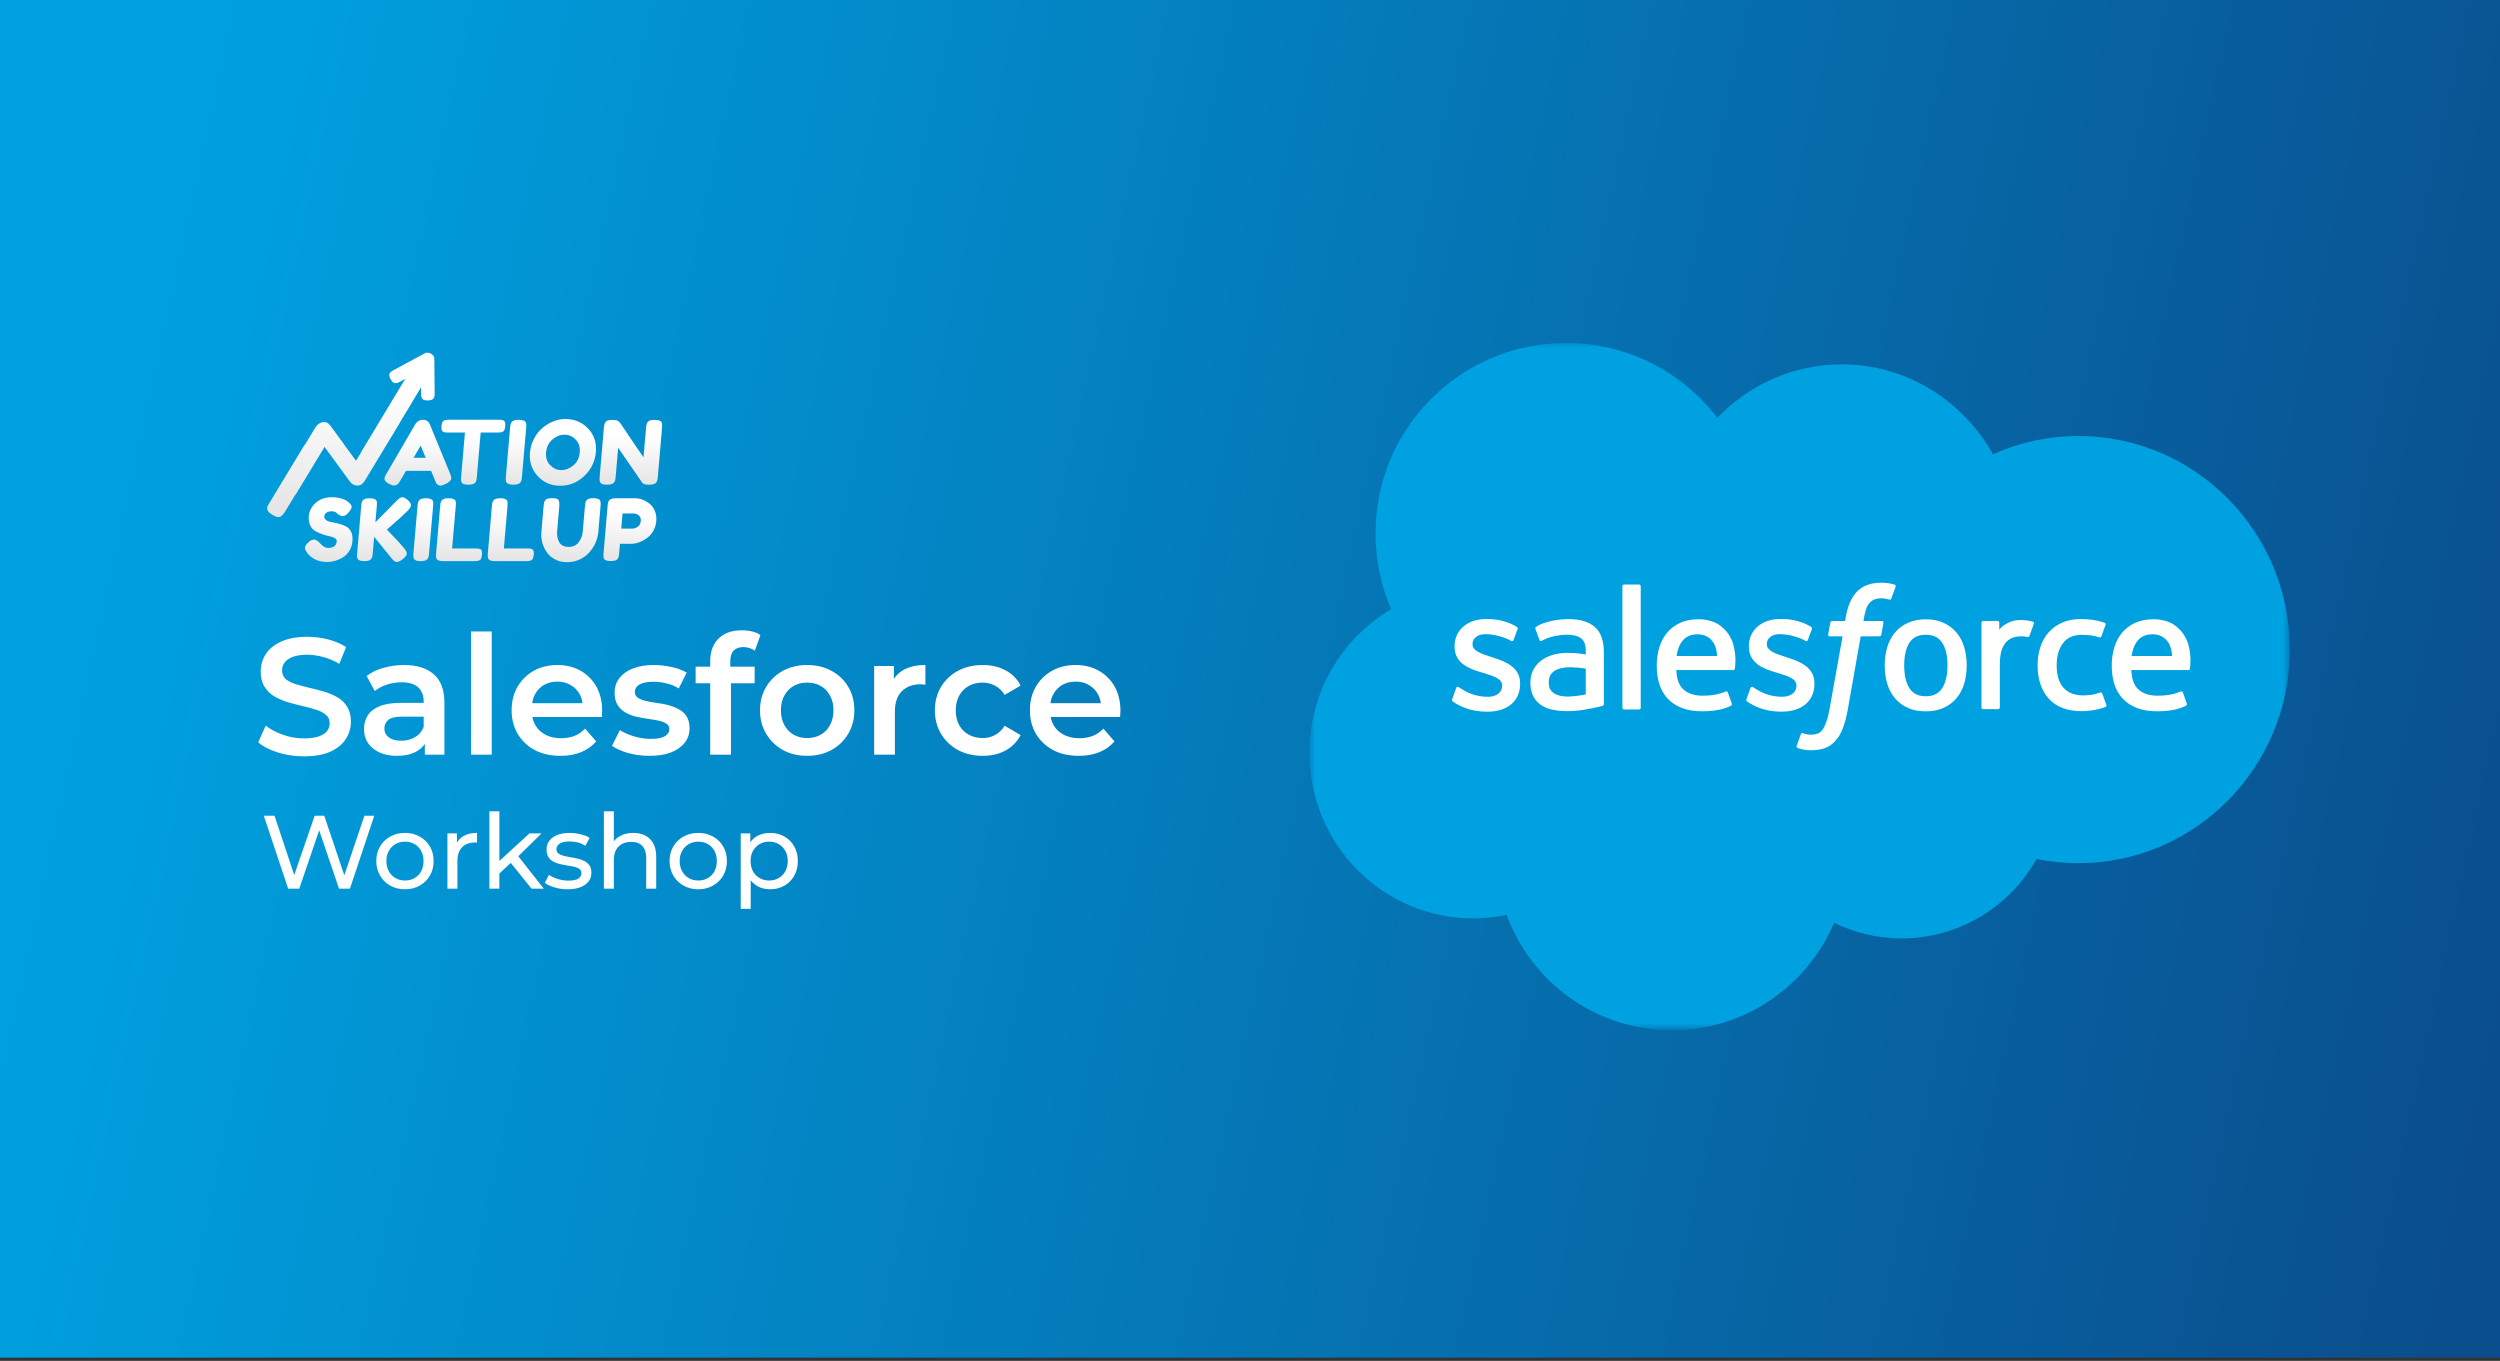 <svg width="248" height="135" viewBox="0 0 248 135" fill="none" xmlns="http://www.w3.org/2000/svg">
<rect x="0" y="0" width="248" height="135" fill="#333333" stroke="none"/>
<g clip-path="url(#clip0_1593_18537)">
<path d="M248 0H0V134.677H248V0Z" fill="url(#paint0_linear_1593_18537)"/>
<path d="M30.155 75.028C29.256 75.028 28.395 74.902 27.573 74.649C26.751 74.386 26.098 74.051 25.616 73.644L26.356 71.981C26.816 72.343 27.387 72.645 28.066 72.887C28.746 73.128 29.442 73.249 30.155 73.249C30.758 73.249 31.246 73.183 31.619 73.052C31.992 72.92 32.266 72.744 32.441 72.524C32.617 72.294 32.705 72.036 32.705 71.75C32.705 71.399 32.579 71.119 32.326 70.91C32.074 70.691 31.745 70.52 31.339 70.4C30.945 70.268 30.501 70.147 30.007 70.037C29.525 69.927 29.037 69.801 28.543 69.658C28.061 69.505 27.617 69.312 27.211 69.082C26.816 68.84 26.493 68.522 26.241 68.127C25.988 67.731 25.862 67.226 25.862 66.611C25.862 65.985 26.027 65.414 26.356 64.898C26.696 64.371 27.206 63.954 27.886 63.646C28.576 63.328 29.448 63.169 30.501 63.169C31.191 63.169 31.877 63.257 32.557 63.432C33.236 63.608 33.829 63.861 34.333 64.19L33.659 65.854C33.143 65.546 32.611 65.321 32.063 65.178C31.515 65.025 30.988 64.948 30.484 64.948C29.892 64.948 29.41 65.019 29.037 65.162C28.675 65.305 28.406 65.491 28.231 65.722C28.066 65.952 27.984 66.216 27.984 66.512C27.984 66.864 28.105 67.149 28.346 67.369C28.598 67.578 28.922 67.742 29.316 67.863C29.722 67.984 30.172 68.105 30.665 68.225C31.159 68.335 31.646 68.462 32.129 68.604C32.623 68.747 33.066 68.934 33.461 69.164C33.867 69.395 34.19 69.708 34.432 70.103C34.684 70.499 34.81 70.998 34.81 71.602C34.81 72.217 34.64 72.788 34.3 73.315C33.971 73.831 33.461 74.248 32.77 74.567C32.08 74.874 31.208 75.028 30.155 75.028ZM42.144 74.863V73.085L42.029 72.706V69.593C42.029 68.989 41.848 68.522 41.486 68.192C41.124 67.852 40.576 67.682 39.841 67.682C39.348 67.682 38.86 67.759 38.377 67.912C37.906 68.066 37.506 68.28 37.177 68.555L36.371 67.056C36.842 66.694 37.401 66.425 38.048 66.249C38.706 66.062 39.386 65.969 40.088 65.969C41.36 65.969 42.341 66.276 43.032 66.891C43.734 67.495 44.085 68.434 44.085 69.708V74.863H42.144ZM39.381 74.979C38.723 74.979 38.147 74.869 37.654 74.649C37.16 74.419 36.776 74.106 36.502 73.71C36.239 73.304 36.108 72.848 36.108 72.343C36.108 71.849 36.223 71.404 36.453 71.009C36.694 70.614 37.084 70.301 37.621 70.07C38.158 69.84 38.871 69.724 39.759 69.724H42.308V71.091H39.907C39.205 71.091 38.734 71.207 38.492 71.437C38.251 71.657 38.131 71.931 38.131 72.261C38.131 72.634 38.279 72.931 38.575 73.15C38.871 73.37 39.282 73.48 39.808 73.48C40.313 73.48 40.762 73.365 41.157 73.134C41.563 72.903 41.853 72.563 42.029 72.113L42.374 73.348C42.177 73.864 41.82 74.265 41.305 74.55C40.801 74.836 40.159 74.979 39.381 74.979ZM46.723 74.863V62.642H48.779V74.863H46.723ZM55.605 74.979C54.63 74.979 53.774 74.787 53.04 74.402C52.316 74.007 51.751 73.469 51.346 72.788C50.951 72.107 50.754 71.333 50.754 70.466C50.754 69.587 50.945 68.813 51.329 68.143C51.724 67.462 52.261 66.93 52.941 66.545C53.632 66.161 54.416 65.969 55.293 65.969C56.148 65.969 56.91 66.156 57.579 66.529C58.248 66.902 58.774 67.429 59.158 68.11C59.542 68.791 59.734 69.593 59.734 70.515C59.734 70.603 59.728 70.702 59.717 70.811C59.717 70.921 59.712 71.026 59.701 71.124H52.382V69.757H58.615L57.809 70.186C57.82 69.68 57.716 69.236 57.497 68.851C57.278 68.467 56.976 68.165 56.592 67.945C56.219 67.726 55.786 67.616 55.293 67.616C54.789 67.616 54.344 67.726 53.961 67.945C53.588 68.165 53.292 68.472 53.073 68.868C52.864 69.252 52.76 69.708 52.76 70.235V70.564C52.76 71.091 52.881 71.558 53.122 71.964C53.363 72.371 53.703 72.684 54.142 72.903C54.58 73.123 55.085 73.233 55.655 73.233C56.148 73.233 56.592 73.156 56.987 73.002C57.382 72.848 57.733 72.607 58.04 72.277L59.142 73.546C58.747 74.007 58.248 74.364 57.645 74.616C57.053 74.858 56.373 74.979 55.605 74.979ZM64.423 74.979C63.688 74.979 62.981 74.885 62.301 74.699C61.632 74.501 61.1 74.265 60.706 73.99L61.495 72.426C61.89 72.678 62.361 72.887 62.909 73.052C63.458 73.216 64.006 73.299 64.554 73.299C65.201 73.299 65.667 73.211 65.952 73.035C66.248 72.859 66.396 72.623 66.396 72.327C66.396 72.085 66.298 71.904 66.1 71.783C65.903 71.651 65.645 71.553 65.327 71.487C65.009 71.421 64.653 71.361 64.258 71.306C63.874 71.251 63.485 71.179 63.09 71.091C62.707 70.993 62.356 70.855 62.038 70.68C61.72 70.493 61.462 70.246 61.265 69.938C61.067 69.631 60.969 69.225 60.969 68.72C60.969 68.159 61.128 67.676 61.446 67.27C61.764 66.853 62.208 66.534 62.778 66.315C63.359 66.084 64.044 65.969 64.834 65.969C65.426 65.969 66.023 66.035 66.626 66.166C67.23 66.298 67.728 66.485 68.123 66.727L67.334 68.291C66.917 68.039 66.495 67.869 66.067 67.781C65.651 67.682 65.234 67.632 64.817 67.632C64.192 67.632 63.726 67.726 63.419 67.912C63.123 68.099 62.975 68.335 62.975 68.621C62.975 68.884 63.074 69.082 63.271 69.214C63.469 69.346 63.726 69.45 64.044 69.527C64.362 69.603 64.713 69.669 65.097 69.724C65.492 69.768 65.881 69.84 66.265 69.938C66.648 70.037 66.999 70.174 67.317 70.35C67.646 70.515 67.909 70.751 68.107 71.058C68.304 71.366 68.403 71.767 68.403 72.261C68.403 72.81 68.238 73.288 67.909 73.694C67.591 74.1 67.136 74.419 66.544 74.649C65.952 74.869 65.245 74.979 64.423 74.979ZM70.453 74.863V65.574C70.453 64.651 70.722 63.915 71.259 63.366C71.807 62.806 72.586 62.526 73.594 62.526C73.956 62.526 74.296 62.565 74.614 62.642C74.943 62.718 75.217 62.839 75.436 63.004L74.877 64.552C74.724 64.431 74.548 64.344 74.351 64.289C74.154 64.223 73.951 64.19 73.742 64.19C73.315 64.19 72.991 64.311 72.772 64.552C72.553 64.783 72.443 65.134 72.443 65.606V66.595L72.509 67.517V74.863H70.453ZM69.006 67.781V66.134H74.861V67.781H69.006ZM80.064 74.979C79.165 74.979 78.364 74.787 77.662 74.402C76.961 74.007 76.407 73.469 76.001 72.788C75.596 72.107 75.393 71.333 75.393 70.466C75.393 69.587 75.596 68.813 76.001 68.143C76.407 67.462 76.961 66.93 77.662 66.545C78.364 66.161 79.165 65.969 80.064 65.969C80.974 65.969 81.78 66.161 82.481 66.545C83.194 66.93 83.748 67.457 84.143 68.127C84.548 68.796 84.751 69.576 84.751 70.466C84.751 71.333 84.548 72.107 84.143 72.788C83.748 73.469 83.194 74.007 82.481 74.402C81.78 74.787 80.974 74.979 80.064 74.979ZM80.064 73.216C80.568 73.216 81.018 73.106 81.412 72.887C81.807 72.667 82.114 72.349 82.333 71.931C82.564 71.514 82.679 71.026 82.679 70.466C82.679 69.894 82.564 69.406 82.333 69C82.114 68.582 81.807 68.264 81.412 68.044C81.018 67.825 80.573 67.715 80.08 67.715C79.576 67.715 79.126 67.825 78.731 68.044C78.348 68.264 78.041 68.582 77.81 69C77.58 69.406 77.465 69.894 77.465 70.466C77.465 71.026 77.58 71.514 77.81 71.931C78.041 72.349 78.348 72.667 78.731 72.887C79.126 73.106 79.57 73.216 80.064 73.216ZM86.717 74.863V66.068H88.674V68.489L88.444 67.781C88.707 67.188 89.118 66.737 89.678 66.43C90.248 66.123 90.955 65.969 91.799 65.969V67.929C91.712 67.907 91.629 67.896 91.553 67.896C91.476 67.885 91.399 67.879 91.322 67.879C90.544 67.879 89.924 68.11 89.464 68.571C89.003 69.022 88.773 69.697 88.773 70.597V74.863H86.717ZM97.493 74.979C96.572 74.979 95.749 74.787 95.026 74.402C94.313 74.007 93.754 73.469 93.348 72.788C92.942 72.107 92.739 71.333 92.739 70.466C92.739 69.587 92.942 68.813 93.348 68.143C93.754 67.462 94.313 66.93 95.026 66.545C95.749 66.161 96.572 65.969 97.493 65.969C98.348 65.969 99.099 66.145 99.746 66.496C100.404 66.836 100.903 67.341 101.243 68.011L99.664 68.934C99.401 68.516 99.077 68.209 98.693 68.011C98.32 67.814 97.915 67.715 97.476 67.715C96.972 67.715 96.517 67.825 96.111 68.044C95.705 68.264 95.387 68.582 95.157 69C94.927 69.406 94.812 69.894 94.812 70.466C94.812 71.037 94.927 71.531 95.157 71.948C95.387 72.354 95.705 72.667 96.111 72.887C96.517 73.106 96.972 73.216 97.476 73.216C97.915 73.216 98.32 73.117 98.693 72.92C99.077 72.722 99.401 72.415 99.664 71.997L101.243 72.92C100.903 73.579 100.404 74.089 99.746 74.452C99.099 74.803 98.348 74.979 97.493 74.979ZM107.02 74.979C106.044 74.979 105.188 74.787 104.454 74.402C103.73 74.007 103.165 73.469 102.76 72.788C102.365 72.107 102.168 71.333 102.168 70.466C102.168 69.587 102.359 68.813 102.743 68.143C103.138 67.462 103.675 66.93 104.355 66.545C105.046 66.161 105.83 65.969 106.707 65.969C107.562 65.969 108.324 66.156 108.993 66.529C109.662 66.902 110.188 67.429 110.572 68.11C110.956 68.791 111.148 69.593 111.148 70.515C111.148 70.603 111.142 70.702 111.131 70.811C111.131 70.921 111.126 71.026 111.115 71.124H103.796V69.757H110.029L109.223 70.186C109.234 69.68 109.13 69.236 108.911 68.851C108.692 68.467 108.39 68.165 108.006 67.945C107.634 67.726 107.2 67.616 106.707 67.616C106.203 67.616 105.759 67.726 105.375 67.945C105.002 68.165 104.706 68.472 104.487 68.868C104.278 69.252 104.174 69.708 104.174 70.235V70.564C104.174 71.091 104.295 71.558 104.536 71.964C104.777 72.371 105.117 72.684 105.556 72.903C105.994 73.123 106.499 73.233 107.069 73.233C107.562 73.233 108.006 73.156 108.401 73.002C108.796 72.848 109.147 72.607 109.454 72.277L110.556 73.546C110.161 74.007 109.662 74.364 109.059 74.616C108.467 74.858 107.787 74.979 107.02 74.979Z" fill="white"/>
<path d="M28.584 88.153L26.169 80.919H27.232L29.45 87.595H28.914L31.215 80.919H32.165L34.414 87.595H33.898L36.148 80.919H37.128L34.714 88.153H33.63L31.525 81.963H31.803L29.688 88.153H28.584ZM40.176 88.215C39.626 88.215 39.137 88.095 38.71 87.854C38.284 87.613 37.947 87.282 37.699 86.862C37.451 86.435 37.327 85.952 37.327 85.415C37.327 84.87 37.451 84.388 37.699 83.968C37.947 83.548 38.284 83.22 38.71 82.986C39.137 82.745 39.626 82.624 40.176 82.624C40.719 82.624 41.204 82.745 41.631 82.986C42.064 83.22 42.401 83.548 42.642 83.968C42.89 84.381 43.014 84.864 43.014 85.415C43.014 85.959 42.89 86.441 42.642 86.862C42.401 87.282 42.064 87.613 41.631 87.854C41.204 88.095 40.719 88.215 40.176 88.215ZM40.176 87.347C40.527 87.347 40.84 87.268 41.115 87.11C41.397 86.951 41.617 86.727 41.775 86.438C41.934 86.142 42.013 85.801 42.013 85.415C42.013 85.022 41.934 84.684 41.775 84.402C41.617 84.112 41.397 83.889 41.115 83.73C40.84 83.572 40.527 83.492 40.176 83.492C39.825 83.492 39.512 83.572 39.237 83.73C38.962 83.889 38.741 84.112 38.576 84.402C38.411 84.684 38.328 85.022 38.328 85.415C38.328 85.801 38.411 86.142 38.576 86.438C38.741 86.727 38.962 86.951 39.237 87.11C39.512 87.268 39.825 87.347 40.176 87.347ZM44.384 88.153V82.676H45.333V84.164L45.24 83.792C45.392 83.413 45.647 83.124 46.004 82.924C46.362 82.724 46.802 82.624 47.325 82.624V83.585C47.284 83.579 47.242 83.575 47.201 83.575C47.167 83.575 47.133 83.575 47.098 83.575C46.568 83.575 46.149 83.734 45.839 84.05C45.529 84.368 45.375 84.826 45.375 85.425V88.153H44.384ZM49.351 86.831L49.372 85.559L52.519 82.676H53.716L51.301 85.053L50.765 85.508L49.351 86.831ZM48.546 88.153V80.485H49.537V88.153H48.546ZM52.726 88.153L50.579 85.487L51.219 84.691L53.943 88.153H52.726ZM56.303 88.215C55.849 88.215 55.415 88.153 55.002 88.029C54.596 87.905 54.276 87.754 54.043 87.575L54.456 86.789C54.689 86.948 54.978 87.082 55.322 87.192C55.666 87.303 56.017 87.358 56.375 87.358C56.836 87.358 57.166 87.292 57.366 87.161C57.572 87.03 57.675 86.848 57.675 86.614C57.675 86.441 57.613 86.307 57.49 86.21C57.366 86.114 57.201 86.042 56.994 85.993C56.795 85.945 56.571 85.904 56.323 85.869C56.076 85.828 55.828 85.78 55.58 85.725C55.333 85.663 55.106 85.58 54.899 85.477C54.693 85.367 54.528 85.218 54.404 85.032C54.28 84.839 54.218 84.585 54.218 84.267C54.218 83.937 54.311 83.647 54.497 83.399C54.682 83.151 54.944 82.962 55.281 82.831C55.625 82.693 56.031 82.624 56.499 82.624C56.856 82.624 57.218 82.669 57.582 82.758C57.954 82.841 58.257 82.962 58.491 83.12L58.068 83.906C57.82 83.74 57.562 83.627 57.294 83.565C57.025 83.503 56.757 83.472 56.489 83.472C56.055 83.472 55.732 83.544 55.519 83.689C55.305 83.827 55.199 84.006 55.199 84.226C55.199 84.412 55.261 84.557 55.384 84.66C55.515 84.757 55.68 84.833 55.88 84.888C56.086 84.943 56.313 84.991 56.561 85.032C56.808 85.067 57.056 85.115 57.304 85.177C57.551 85.232 57.775 85.311 57.975 85.415C58.181 85.518 58.346 85.663 58.47 85.849C58.601 86.035 58.666 86.283 58.666 86.593C58.666 86.924 58.57 87.21 58.377 87.451C58.184 87.692 57.913 87.881 57.562 88.019C57.211 88.15 56.791 88.215 56.303 88.215ZM62.825 82.624C63.272 82.624 63.664 82.71 64.001 82.883C64.345 83.055 64.614 83.317 64.806 83.668C64.999 84.019 65.095 84.464 65.095 85.001V88.153H64.104V85.115C64.104 84.585 63.974 84.185 63.712 83.916C63.458 83.647 63.096 83.513 62.629 83.513C62.278 83.513 61.972 83.582 61.71 83.72C61.449 83.858 61.246 84.061 61.101 84.329C60.964 84.598 60.895 84.932 60.895 85.332V88.153H59.904V80.485H60.895V84.154L60.699 83.761C60.878 83.403 61.153 83.124 61.524 82.924C61.896 82.724 62.329 82.624 62.825 82.624ZM69.271 88.215C68.721 88.215 68.232 88.095 67.806 87.854C67.379 87.613 67.042 87.282 66.794 86.862C66.547 86.435 66.423 85.952 66.423 85.415C66.423 84.87 66.547 84.388 66.794 83.968C67.042 83.548 67.379 83.22 67.806 82.986C68.232 82.745 68.721 82.624 69.271 82.624C69.814 82.624 70.299 82.745 70.726 82.986C71.16 83.22 71.497 83.548 71.737 83.968C71.985 84.381 72.109 84.864 72.109 85.415C72.109 85.959 71.985 86.441 71.737 86.862C71.497 87.282 71.16 87.613 70.726 87.854C70.299 88.095 69.814 88.215 69.271 88.215ZM69.271 87.347C69.622 87.347 69.935 87.268 70.21 87.11C70.492 86.951 70.712 86.727 70.871 86.438C71.029 86.142 71.108 85.801 71.108 85.415C71.108 85.022 71.029 84.684 70.871 84.402C70.712 84.112 70.492 83.889 70.21 83.73C69.935 83.572 69.622 83.492 69.271 83.492C68.92 83.492 68.607 83.572 68.332 83.73C68.057 83.889 67.837 84.112 67.671 84.402C67.506 84.684 67.424 85.022 67.424 85.415C67.424 85.801 67.506 86.142 67.671 86.438C67.837 86.727 68.057 86.951 68.332 87.11C68.607 87.268 68.92 87.347 69.271 87.347ZM76.379 88.215C75.925 88.215 75.509 88.112 75.13 87.905C74.759 87.692 74.46 87.378 74.233 86.965C74.012 86.552 73.902 86.035 73.902 85.415C73.902 84.794 74.009 84.278 74.222 83.864C74.442 83.451 74.738 83.141 75.11 82.934C75.488 82.728 75.911 82.624 76.379 82.624C76.916 82.624 77.391 82.741 77.803 82.976C78.216 83.21 78.543 83.537 78.784 83.957C79.024 84.371 79.145 84.856 79.145 85.415C79.145 85.973 79.024 86.462 78.784 86.882C78.543 87.303 78.216 87.63 77.803 87.864C77.391 88.099 76.916 88.215 76.379 88.215ZM73.479 90.158V82.676H74.429V84.154L74.367 85.425L74.47 86.696V90.158H73.479ZM76.297 87.347C76.647 87.347 76.96 87.268 77.236 87.11C77.518 86.951 77.738 86.727 77.896 86.438C78.061 86.142 78.144 85.801 78.144 85.415C78.144 85.022 78.061 84.684 77.896 84.402C77.738 84.112 77.518 83.889 77.236 83.73C76.96 83.572 76.647 83.492 76.297 83.492C75.953 83.492 75.639 83.572 75.358 83.73C75.082 83.889 74.862 84.112 74.697 84.402C74.539 84.684 74.46 85.022 74.46 85.415C74.46 85.801 74.539 86.142 74.697 86.438C74.862 86.727 75.082 86.951 75.358 87.11C75.639 87.268 75.953 87.347 76.297 87.347Z" fill="white"/>
<path d="M42.641 42.101L44.654 47C44.738 47.199 44.777 47.348 44.768 47.448C44.75 47.659 44.559 47.849 44.196 48.019C43.983 48.118 43.818 48.168 43.701 48.168C43.584 48.168 43.49 48.142 43.419 48.089C43.348 48.036 43.299 47.981 43.271 47.922C43.243 47.864 43.204 47.776 43.154 47.659L42.767 46.711H40.27L39.719 47.659C39.649 47.776 39.595 47.861 39.557 47.913C39.519 47.966 39.461 48.02 39.381 48.076C39.301 48.131 39.202 48.159 39.085 48.159C38.969 48.159 38.812 48.109 38.616 48.01C38.281 47.846 38.123 47.658 38.141 47.448C38.15 47.348 38.214 47.199 38.333 47L41.19 42.092C41.268 41.957 41.378 41.849 41.52 41.767C41.662 41.685 41.809 41.644 41.959 41.644C42.283 41.644 42.51 41.797 42.64 42.101M41.729 44.208L41.03 45.411H42.229L41.729 44.208Z" fill="url(#paint1_linear_1593_18537)"/>
<path d="M44.511 41.636H49.524C49.716 41.636 49.856 41.658 49.942 41.702C50.029 41.746 50.083 41.815 50.105 41.908C50.127 42.002 50.131 42.125 50.118 42.277C50.105 42.429 50.08 42.55 50.042 42.641C50.004 42.732 49.947 42.795 49.872 42.83C49.759 42.883 49.604 42.909 49.406 42.909H47.683L47.303 47.325C47.291 47.46 47.278 47.559 47.264 47.624C47.249 47.688 47.215 47.763 47.163 47.848C47.111 47.933 47.026 47.992 46.909 48.028C46.791 48.063 46.639 48.081 46.453 48.081C46.267 48.081 46.12 48.063 46.011 48.028C45.903 47.993 45.83 47.933 45.792 47.848C45.755 47.763 45.734 47.687 45.731 47.619C45.728 47.553 45.732 47.451 45.744 47.317L46.123 42.909H44.392C44.2 42.909 44.06 42.887 43.974 42.843C43.888 42.799 43.834 42.73 43.812 42.637C43.789 42.543 43.786 42.42 43.798 42.268C43.812 42.116 43.837 41.995 43.875 41.904C43.912 41.813 43.969 41.75 44.044 41.715C44.157 41.662 44.312 41.636 44.511 41.636Z" fill="url(#paint2_linear_1593_18537)"/>
<path d="M50.602 42.418C50.614 42.283 50.627 42.182 50.642 42.115C50.657 42.047 50.692 41.97 50.748 41.882C50.845 41.724 51.087 41.645 51.471 41.645C51.892 41.645 52.132 41.753 52.191 41.97C52.213 42.07 52.215 42.221 52.198 42.426L51.777 47.308C51.765 47.448 51.752 47.551 51.737 47.615C51.723 47.68 51.688 47.755 51.632 47.843C51.534 48.001 51.292 48.08 50.908 48.08C50.487 48.08 50.25 47.97 50.197 47.747C50.169 47.654 50.164 47.504 50.182 47.299L50.602 42.418Z" fill="url(#paint3_linear_1593_18537)"/>
<path d="M56.094 41.566C56.983 41.566 57.729 41.879 58.33 42.505C58.931 43.132 59.192 43.909 59.113 44.836C59.032 45.764 58.652 46.554 57.971 47.207C57.289 47.86 56.492 48.186 55.578 48.186C54.665 48.186 53.916 47.864 53.331 47.22C52.746 46.576 52.492 45.81 52.569 44.92C52.61 44.434 52.74 43.979 52.957 43.554C53.174 43.13 53.444 42.775 53.77 42.488C54.095 42.201 54.46 41.975 54.865 41.812C55.27 41.648 55.679 41.566 56.094 41.566M54.168 44.876C54.123 45.397 54.259 45.82 54.577 46.145C54.895 46.47 55.267 46.633 55.694 46.633C56.12 46.633 56.519 46.475 56.889 46.158C57.259 45.842 57.467 45.418 57.512 44.885C57.559 44.353 57.422 43.925 57.105 43.603C56.786 43.282 56.414 43.121 55.987 43.121C55.561 43.121 55.162 43.283 54.792 43.608C54.421 43.933 54.214 44.356 54.169 44.877" fill="url(#paint4_linear_1593_18537)"/>
<path d="M64.219 41.913C64.285 41.81 64.376 41.742 64.494 41.706C64.611 41.672 64.755 41.654 64.926 41.654C65.098 41.654 65.235 41.668 65.338 41.697C65.44 41.727 65.515 41.762 65.563 41.803C65.61 41.844 65.642 41.905 65.66 41.987C65.687 42.081 65.693 42.23 65.675 42.435L65.256 47.308C65.243 47.449 65.23 47.551 65.216 47.615C65.201 47.68 65.165 47.756 65.11 47.843C65.013 48.001 64.771 48.081 64.386 48.081C64.152 48.081 63.991 48.063 63.904 48.028C63.817 47.993 63.747 47.937 63.693 47.861C62.492 46.105 61.701 44.958 61.321 44.42L61.072 47.308C61.06 47.449 61.047 47.551 61.032 47.615C61.018 47.68 60.983 47.756 60.927 47.844C60.829 48.002 60.588 48.081 60.203 48.081C59.819 48.081 59.609 48.002 59.538 47.844C59.498 47.756 59.476 47.677 59.473 47.607C59.471 47.537 59.475 47.434 59.487 47.3L59.908 42.401C59.928 42.178 59.97 42.016 60.036 41.913C60.102 41.811 60.193 41.742 60.311 41.707C60.428 41.672 60.577 41.654 60.757 41.654C60.938 41.654 61.078 41.67 61.181 41.702C61.283 41.734 61.354 41.771 61.392 41.812C61.415 41.83 61.478 41.906 61.58 42.04C62.704 43.721 63.456 44.83 63.836 45.368L64.091 42.401C64.11 42.178 64.153 42.016 64.219 41.913" fill="url(#paint5_linear_1593_18537)"/>
<path d="M30.436 54.79C30.3 54.609 30.238 54.446 30.25 54.301C30.263 54.156 30.405 53.965 30.676 53.726C30.833 53.59 30.994 53.522 31.157 53.522C31.32 53.522 31.535 53.664 31.802 53.947C31.875 54.044 31.984 54.136 32.128 54.224C32.272 54.312 32.408 54.356 32.536 54.356C33.078 54.356 33.368 54.141 33.405 53.709C33.416 53.578 33.351 53.469 33.21 53.381C33.069 53.293 32.889 53.23 32.672 53.19C32.453 53.15 32.22 53.086 31.971 52.998C31.722 52.91 31.492 52.806 31.281 52.687C31.07 52.568 30.901 52.379 30.775 52.121C30.649 51.863 30.601 51.552 30.632 51.189C30.675 50.69 30.904 50.254 31.317 49.882C31.731 49.51 32.267 49.325 32.926 49.325C33.276 49.325 33.591 49.369 33.872 49.456C34.153 49.544 34.345 49.634 34.447 49.724L34.652 49.886C34.819 50.051 34.897 50.19 34.887 50.303C34.877 50.417 34.794 50.573 34.637 50.772C34.415 51.056 34.199 51.197 33.989 51.197C33.866 51.197 33.72 51.14 33.549 51.027C33.532 51.015 33.501 50.987 33.456 50.942C33.409 50.896 33.368 50.859 33.329 50.831C33.214 50.757 33.06 50.721 32.871 50.721C32.682 50.721 32.521 50.764 32.388 50.852C32.255 50.941 32.182 51.062 32.168 51.218C32.155 51.375 32.218 51.501 32.359 51.597C32.499 51.694 32.678 51.759 32.897 51.793C33.115 51.827 33.353 51.879 33.609 51.95C33.865 52.021 34.099 52.108 34.312 52.21C34.525 52.312 34.694 52.489 34.821 52.742C34.948 52.995 34.996 53.306 34.964 53.674C34.932 54.044 34.829 54.368 34.653 54.649C34.477 54.93 34.26 55.147 34.002 55.301C33.505 55.601 32.987 55.751 32.451 55.751C32.177 55.751 31.921 55.719 31.681 55.654C31.442 55.589 31.251 55.508 31.108 55.411C30.815 55.23 30.614 55.053 30.506 54.883L30.436 54.789L30.436 54.79Z" fill="url(#paint6_linear_1593_18537)"/>
<path d="M38.376 52.534C39.196 53.369 39.774 53.996 40.111 54.416C40.285 54.626 40.366 54.803 40.353 54.948C40.341 55.093 40.21 55.263 39.96 55.459C39.71 55.654 39.51 55.752 39.362 55.752C39.213 55.752 39.044 55.633 38.855 55.395L37.115 53.258L36.973 54.918C36.961 55.054 36.948 55.154 36.934 55.216C36.92 55.278 36.886 55.352 36.832 55.437C36.737 55.59 36.503 55.667 36.13 55.667C35.722 55.667 35.492 55.559 35.441 55.343C35.413 55.253 35.409 55.108 35.426 54.909L35.834 50.176C35.845 50.046 35.858 49.947 35.872 49.882C35.886 49.817 35.92 49.741 35.974 49.656C36.069 49.503 36.303 49.426 36.676 49.426C37.084 49.426 37.317 49.532 37.375 49.741C37.396 49.838 37.398 49.986 37.38 50.184L37.24 51.811C38.108 50.942 38.81 50.23 39.347 49.674C39.572 49.441 39.759 49.325 39.911 49.325C40.062 49.325 40.246 49.423 40.462 49.619C40.679 49.814 40.781 49.984 40.769 50.129C40.756 50.274 40.654 50.446 40.461 50.644C40.091 51.025 39.521 51.547 38.753 52.211L38.375 52.535L38.376 52.534Z" fill="url(#paint7_linear_1593_18537)"/>
<path d="M41.42 50.176C41.431 50.045 41.444 49.948 41.458 49.883C41.473 49.817 41.507 49.742 41.561 49.657C41.655 49.503 41.889 49.427 42.263 49.427C42.67 49.427 42.903 49.532 42.961 49.742C42.982 49.838 42.984 49.986 42.967 50.184L42.559 54.918C42.547 55.054 42.534 55.153 42.52 55.216C42.506 55.279 42.472 55.352 42.418 55.437C42.323 55.591 42.089 55.667 41.716 55.667C41.308 55.667 41.079 55.559 41.027 55.343C41 55.253 40.995 55.108 41.012 54.909L41.42 50.176Z" fill="url(#paint8_linear_1593_18537)"/>
<path d="M44.85 54.407H47.228C47.42 54.407 47.558 54.428 47.642 54.47C47.725 54.513 47.778 54.58 47.8 54.671C47.821 54.762 47.825 54.882 47.812 55.033C47.799 55.183 47.774 55.303 47.737 55.394C47.7 55.485 47.645 55.547 47.572 55.581C47.457 55.638 47.303 55.667 47.111 55.667H43.964C43.556 55.667 43.326 55.559 43.275 55.343C43.248 55.252 43.242 55.108 43.26 54.909L43.667 50.175C43.679 50.045 43.692 49.947 43.705 49.882C43.72 49.817 43.754 49.741 43.808 49.656C43.903 49.502 44.137 49.426 44.51 49.426C44.918 49.426 45.151 49.531 45.209 49.741C45.23 49.837 45.231 49.985 45.214 50.184L44.85 54.406L44.85 54.407Z" fill="url(#paint9_linear_1593_18537)"/>
<path d="M49.981 54.407H52.359C52.551 54.407 52.69 54.428 52.773 54.47C52.857 54.513 52.91 54.58 52.931 54.671C52.952 54.762 52.957 54.882 52.944 55.033C52.93 55.183 52.906 55.303 52.869 55.394C52.831 55.485 52.777 55.547 52.704 55.581C52.588 55.638 52.435 55.667 52.242 55.667H49.095C48.687 55.667 48.457 55.559 48.406 55.343C48.379 55.252 48.374 55.108 48.391 54.909L48.799 50.175C48.81 50.045 48.823 49.947 48.837 49.882C48.852 49.817 48.886 49.741 48.94 49.656C49.034 49.502 49.269 49.426 49.642 49.426C50.049 49.426 50.283 49.531 50.34 49.741C50.361 49.837 50.363 49.985 50.346 50.184L49.982 54.406L49.981 54.407Z" fill="url(#paint10_linear_1593_18537)"/>
<path d="M58.162 49.657C58.228 49.566 58.318 49.504 58.431 49.47C58.545 49.436 58.685 49.419 58.851 49.419C59.017 49.419 59.148 49.433 59.245 49.462C59.342 49.49 59.415 49.524 59.464 49.564C59.513 49.603 59.545 49.663 59.562 49.743C59.588 49.839 59.593 49.986 59.576 50.185L59.355 52.757C59.29 53.506 58.992 54.187 58.462 54.8C58.204 55.089 57.884 55.323 57.501 55.502C57.118 55.681 56.704 55.77 56.258 55.77C55.812 55.77 55.416 55.679 55.067 55.497C54.718 55.316 54.443 55.078 54.241 54.782C53.821 54.181 53.643 53.5 53.709 52.739L53.929 50.177C53.941 50.041 53.954 49.94 53.968 49.875C53.983 49.809 54.017 49.734 54.071 49.649C54.125 49.564 54.208 49.504 54.322 49.47C54.436 49.436 54.586 49.419 54.773 49.419C54.959 49.419 55.106 49.436 55.214 49.47C55.322 49.504 55.392 49.564 55.426 49.649C55.484 49.779 55.504 49.958 55.484 50.185L55.264 52.739C55.235 53.085 55.294 53.414 55.442 53.726C55.515 53.885 55.635 54.013 55.802 54.11C55.969 54.206 56.171 54.254 56.41 54.254C56.836 54.254 57.167 54.101 57.403 53.794C57.639 53.488 57.775 53.134 57.809 52.731L58.034 50.125C58.053 49.904 58.096 49.748 58.161 49.657" fill="url(#paint11_linear_1593_18537)"/>
<path d="M64.962 50.687C65.088 50.987 65.135 51.323 65.103 51.691C65.071 52.06 64.967 52.393 64.79 52.692C64.612 52.99 64.397 53.227 64.143 53.403C63.628 53.766 63.111 53.947 62.592 53.947H61.499L61.417 54.909C61.405 55.04 61.392 55.138 61.378 55.203C61.364 55.269 61.33 55.343 61.276 55.429C61.181 55.582 60.947 55.658 60.574 55.658C60.166 55.658 59.936 55.553 59.884 55.343C59.857 55.247 59.852 55.1 59.869 54.901L60.276 50.176C60.288 50.045 60.3 49.947 60.314 49.883C60.329 49.817 60.363 49.742 60.417 49.657C60.512 49.503 60.745 49.427 61.119 49.427H62.99C63.502 49.427 63.985 49.608 64.438 49.972C64.662 50.148 64.836 50.386 64.962 50.687M63.263 52.253C63.443 52.128 63.543 51.941 63.564 51.691C63.585 51.442 63.517 51.253 63.359 51.125C63.201 50.997 63.032 50.933 62.851 50.933H61.758L61.629 52.44H62.73C62.905 52.44 63.082 52.378 63.262 52.253" fill="url(#paint12_linear_1593_18537)"/>
<path d="M43.117 39.068L43.086 35.645C43.104 35.411 42.99 35.216 42.754 35.083C42.52 34.95 42.288 34.949 42.083 35.078L39.007 36.738C38.842 36.822 38.724 36.92 38.658 37.031C38.574 37.171 38.61 37.374 38.768 37.652C38.851 37.801 38.94 37.901 39.038 37.957C39.154 38.023 39.292 38.029 39.454 37.975C39.508 37.954 39.581 37.919 39.672 37.871L40.202 37.584L37.408 42.206C37.357 42.286 37.316 42.358 37.285 42.424L35.918 44.686C35.856 44.781 35.81 44.866 35.778 44.943L35.315 45.709L34.832 45.05C34.807 45.016 34.783 44.985 34.758 44.956C34.741 44.928 34.721 44.899 34.7 44.869L34.152 44.121C34.127 44.075 34.096 44.028 34.06 43.979L32.815 42.277C32.688 42.104 32.564 41.988 32.427 41.918C32.41 41.91 32.392 41.904 32.375 41.899C32.375 41.899 32.37 41.897 32.368 41.897C32.343 41.89 32.318 41.885 32.292 41.882C31.619 41.777 31.263 42.442 31.263 42.442C31.258 42.45 31.253 42.457 31.247 42.466L30.29 44.05C30.231 44.112 30.171 44.196 30.107 44.3L26.693 49.946C26.596 50.096 26.537 50.221 26.513 50.329C26.483 50.46 26.514 50.592 26.604 50.723C26.683 50.838 26.822 50.953 27.026 51.075C27.226 51.193 27.381 51.262 27.5 51.285C27.538 51.292 27.574 51.296 27.609 51.296C27.707 51.296 27.796 51.269 27.877 51.216C27.971 51.155 28.086 51.029 28.238 50.821L29.243 49.161C29.284 49.111 29.329 49.054 29.378 48.987L32.196 44.334L33.292 45.833C33.316 45.865 33.34 45.895 33.364 45.924C33.382 45.953 33.402 45.983 33.424 46.014L34.55 47.552C34.556 47.56 34.56 47.567 34.565 47.575C34.577 47.592 34.59 47.61 34.605 47.627L34.67 47.715C34.698 47.753 34.726 47.789 34.755 47.822C34.755 47.822 35.12 48.315 35.706 48.128C35.71 48.127 35.715 48.125 35.719 48.124C35.729 48.121 35.738 48.118 35.748 48.114V48.113C35.779 48.101 35.809 48.087 35.837 48.068C35.932 48.006 36.046 47.88 36.198 47.673L39.599 42.057C39.65 41.967 39.689 41.892 39.718 41.83L40.861 39.943C40.898 39.877 40.929 39.819 40.955 39.769L41.769 38.425L41.773 39.073C41.774 39.261 41.8 39.4 41.854 39.503C41.893 39.566 41.951 39.62 42.026 39.663C42.099 39.704 42.218 39.724 42.399 39.724C42.414 39.724 42.429 39.724 42.444 39.724C42.59 39.719 42.705 39.702 42.799 39.67C42.953 39.616 43.133 39.467 43.114 39.066" fill="url(#paint13_linear_1593_18537)"/>
<mask id="mask0_1593_18537" style="mask-type:luminance" maskUnits="userSpaceOnUse" x="130" y="34" width="98" height="68">
<path d="M130 34H227.205V102H130V34Z" fill="white"/>
</mask>
<g mask="url(#mask0_1593_18537)">
<path fill-rule="evenodd" clip-rule="evenodd" d="M170.361 41.444C173.499 38.173 177.867 36.147 182.69 36.147C189.124 36.147 194.698 39.726 197.7 45.059C200.365 43.866 203.251 43.249 206.17 43.252C217.749 43.252 227.148 52.735 227.148 64.438C227.148 76.142 217.749 85.626 206.17 85.626C204.755 85.626 203.375 85.483 202.024 85.215C199.398 89.903 194.376 93.088 188.659 93.088C186.331 93.093 184.033 92.564 181.94 91.542C179.278 97.805 173.077 102.207 165.859 102.207C158.318 102.207 151.921 97.447 149.455 90.755C148.357 90.986 147.239 91.103 146.117 91.102C137.147 91.102 129.892 83.73 129.892 74.676C129.892 68.591 133.159 63.294 138.005 60.431C136.977 58.059 136.447 55.501 136.451 52.915C136.451 42.464 144.921 34.019 155.356 34.019C161.466 34.019 166.934 36.936 170.364 41.463" fill="#00A1E0"/>
</g>
<path fill-rule="evenodd" clip-rule="evenodd" d="M144.058 69.361C143.997 69.52 144.08 69.553 144.099 69.582C144.282 69.715 144.467 69.81 144.653 69.918C145.646 70.444 146.583 70.599 147.562 70.599C149.557 70.599 150.797 69.535 150.797 67.824V67.791C150.797 66.208 149.396 65.633 148.088 65.221L147.917 65.165C146.927 64.844 146.073 64.565 146.073 63.913V63.88C146.073 63.322 146.573 62.909 147.345 62.909C148.203 62.909 149.225 63.196 149.879 63.557C149.879 63.557 150.073 63.683 150.143 63.495C150.181 63.394 150.514 62.501 150.55 62.401C150.588 62.296 150.521 62.216 150.453 62.176C149.703 61.718 148.666 61.406 147.595 61.406L147.396 61.407C145.569 61.407 144.294 62.512 144.294 64.095V64.128C144.294 65.796 145.702 66.341 147.017 66.716L147.228 66.782C148.185 67.077 149.015 67.333 149.015 68.006V68.04C149.015 68.659 148.475 69.121 147.611 69.121C147.274 69.121 146.203 69.115 145.041 68.379C144.901 68.297 144.82 68.239 144.712 68.172C144.655 68.138 144.512 68.075 144.45 68.263L144.057 69.358M173.254 69.358C173.193 69.518 173.275 69.551 173.296 69.579C173.478 69.711 173.664 69.808 173.85 69.915C174.843 70.441 175.78 70.595 176.759 70.595C178.753 70.595 179.994 69.533 179.994 67.821V67.788C179.994 66.206 178.596 65.629 177.284 65.218L177.113 65.163C176.124 64.841 175.27 64.561 175.27 63.91V63.876C175.27 63.318 175.77 62.907 176.542 62.907C177.399 62.907 178.418 63.193 179.075 63.555C179.075 63.555 179.269 63.679 179.34 63.493C179.377 63.392 179.711 62.497 179.743 62.397C179.782 62.292 179.715 62.214 179.646 62.173C178.897 61.715 177.86 61.404 176.788 61.404H176.589C174.763 61.404 173.487 62.51 173.487 64.091V64.126C173.487 65.794 174.895 66.337 176.21 66.714L176.421 66.779C177.382 67.074 178.207 67.331 178.207 68.003V68.037C178.207 68.656 177.668 69.118 176.803 69.118C176.466 69.118 175.391 69.112 174.234 68.377C174.094 68.295 174.011 68.239 173.905 68.17C173.868 68.147 173.701 68.081 173.643 68.26L173.25 69.355M193.191 66.005C193.191 66.972 193.01 67.734 192.659 68.275C192.307 68.807 191.776 69.069 191.036 69.069C190.297 69.069 189.768 68.81 189.421 68.278C189.071 67.74 188.896 66.975 188.896 66.009C188.896 65.042 189.073 64.284 189.421 63.751C189.767 63.22 190.293 62.967 191.036 62.967C191.779 62.967 192.308 63.224 192.659 63.751C193.013 64.284 193.191 65.042 193.191 66.009M194.856 64.216C194.692 63.661 194.438 63.174 194.099 62.767C193.759 62.358 193.33 62.029 192.82 61.793C192.312 61.555 191.712 61.435 191.032 61.435C190.353 61.435 189.756 61.556 189.246 61.793C188.738 62.03 188.306 62.358 187.966 62.767C187.628 63.174 187.373 63.661 187.208 64.216C187.046 64.767 186.963 65.368 186.963 66.009C186.963 66.649 187.046 67.25 187.208 67.801C187.371 68.356 187.627 68.843 187.966 69.252C188.306 69.659 188.738 69.985 189.246 70.218C189.756 70.45 190.358 70.567 191.032 70.567C191.708 70.567 192.308 70.45 192.816 70.218C193.323 69.986 193.755 69.659 194.095 69.252C194.434 68.843 194.688 68.356 194.853 67.801C195.015 67.25 195.098 66.649 195.098 66.009C195.098 65.371 195.015 64.767 194.853 64.216M208.54 68.797C208.486 68.635 208.327 68.696 208.327 68.696C208.086 68.789 207.827 68.874 207.552 68.917C207.274 68.96 206.966 68.982 206.641 68.982C205.836 68.982 205.194 68.743 204.736 68.266C204.275 67.791 204.018 67.026 204.021 65.987C204.024 65.042 204.251 64.333 204.661 63.79C205.065 63.252 205.687 62.974 206.509 62.974C207.195 62.974 207.72 63.053 208.271 63.226C208.271 63.226 208.401 63.283 208.464 63.111C208.61 62.707 208.718 62.417 208.874 61.972C208.919 61.846 208.81 61.792 208.771 61.777C208.555 61.693 208.044 61.553 207.659 61.496C207.298 61.441 206.88 61.412 206.408 61.412C205.708 61.412 205.086 61.532 204.554 61.769C204.02 62.006 203.571 62.335 203.213 62.742C202.856 63.151 202.585 63.637 202.402 64.192C202.222 64.743 202.131 65.349 202.131 65.989C202.131 67.37 202.502 68.491 203.239 69.31C203.974 70.133 205.082 70.548 206.526 70.548C207.38 70.548 208.256 70.375 208.884 70.125C208.884 70.125 209.005 70.068 208.952 69.927L208.542 68.797M211.455 65.075C211.534 64.538 211.681 64.09 211.912 63.743C212.257 63.213 212.783 62.923 213.523 62.923C214.264 62.923 214.752 63.214 215.103 63.743C215.335 64.093 215.437 64.555 215.475 65.075L211.436 65.073L211.455 65.075ZM217.065 63.894C216.923 63.361 216.572 62.82 216.343 62.573C215.979 62.183 215.625 61.907 215.27 61.757C214.76 61.54 214.211 61.428 213.656 61.429C212.951 61.429 212.312 61.548 211.794 61.791C211.275 62.035 210.84 62.366 210.496 62.782C210.153 63.197 209.896 63.688 209.732 64.249C209.567 64.804 209.484 65.412 209.484 66.049C209.484 66.701 209.571 67.305 209.74 67.853C209.911 68.404 210.187 68.887 210.558 69.289C210.93 69.693 211.405 70.008 211.978 70.229C212.545 70.45 213.235 70.564 214.025 70.562C215.654 70.556 216.512 70.192 216.862 69.995C216.924 69.961 216.984 69.9 216.911 69.726L216.542 68.691C216.485 68.537 216.33 68.593 216.33 68.593C215.926 68.744 215.354 69.016 214.014 69.012C213.138 69.01 212.491 68.751 212.084 68.346C211.669 67.931 211.463 67.326 211.43 66.467L217.076 66.472C217.076 66.472 217.226 66.47 217.241 66.325C217.246 66.265 217.434 65.165 217.073 63.895L217.065 63.894ZM166.318 65.075C166.397 64.538 166.545 64.09 166.776 63.743C167.122 63.213 167.648 62.923 168.387 62.923C169.127 62.923 169.617 63.214 169.966 63.743C170.198 64.093 170.301 64.555 170.339 65.075L166.3 65.073L166.318 65.075ZM171.928 63.894C171.787 63.361 171.435 62.82 171.207 62.573C170.842 62.183 170.488 61.907 170.135 61.757C169.624 61.54 169.074 61.428 168.519 61.429C167.816 61.429 167.176 61.548 166.657 61.791C166.139 62.035 165.703 62.366 165.361 62.782C165.018 63.197 164.76 63.688 164.595 64.249C164.432 64.804 164.349 65.412 164.349 66.049C164.349 66.701 164.434 67.305 164.604 67.853C164.776 68.404 165.052 68.887 165.419 69.289C165.792 69.693 166.266 70.008 166.839 70.229C167.407 70.45 168.093 70.564 168.886 70.562C170.516 70.556 171.373 70.192 171.724 69.995C171.786 69.961 171.846 69.9 171.771 69.726L171.403 68.691C171.347 68.537 171.19 68.593 171.19 68.593C170.787 68.744 170.215 69.016 168.874 69.012C168.003 69.01 167.353 68.751 166.945 68.346C166.531 67.931 166.323 67.326 166.291 66.467L171.937 66.472C171.937 66.472 172.086 66.47 172.102 66.325C172.108 66.265 172.295 65.165 171.933 63.895L171.928 63.894ZM154.131 68.761C153.911 68.584 153.88 68.54 153.806 68.426C153.694 68.253 153.637 68.007 153.637 67.692C153.637 67.198 153.801 66.84 154.142 66.601C154.138 66.601 154.628 66.178 155.778 66.192C156.29 66.201 156.801 66.245 157.308 66.323V68.889C157.308 68.889 156.593 69.043 155.786 69.092C154.639 69.161 154.131 68.761 154.135 68.763L154.131 68.761ZM156.376 64.788C156.147 64.772 155.851 64.764 155.497 64.764C155.014 64.764 154.546 64.824 154.111 64.941C153.67 65.061 153.274 65.244 152.935 65.489C152.595 65.732 152.314 66.051 152.116 66.42C151.916 66.792 151.814 67.228 151.814 67.722C151.814 68.224 151.901 68.657 152.073 69.011C152.24 69.362 152.494 69.666 152.809 69.895C153.122 70.123 153.509 70.292 153.957 70.392C154.399 70.494 154.9 70.544 155.45 70.544C156.029 70.544 156.605 70.496 157.162 70.402C157.637 70.32 158.109 70.228 158.58 70.125C158.769 70.083 158.977 70.025 158.977 70.025C159.117 69.99 159.106 69.841 159.106 69.841L159.102 64.687C159.102 63.556 158.801 62.715 158.206 62.196C157.613 61.677 156.744 61.415 155.619 61.415C155.197 61.415 154.514 61.473 154.107 61.555C154.107 61.555 152.877 61.794 152.37 62.192C152.37 62.192 152.259 62.261 152.319 62.417L152.72 63.491C152.769 63.63 152.905 63.582 152.905 63.582C152.905 63.582 152.947 63.566 152.997 63.536C154.079 62.945 155.452 62.962 155.452 62.962C156.06 62.962 156.531 63.087 156.846 63.327C157.154 63.564 157.31 63.922 157.31 64.674V64.912C156.828 64.842 156.382 64.802 156.382 64.802L156.376 64.788ZM201.762 61.878C201.77 61.86 201.774 61.839 201.774 61.819C201.774 61.799 201.771 61.778 201.763 61.76C201.755 61.74 201.743 61.723 201.728 61.709C201.713 61.694 201.696 61.682 201.678 61.675C201.581 61.639 201.102 61.537 200.734 61.514C200.026 61.471 199.633 61.59 199.279 61.749C198.93 61.907 198.543 62.16 198.329 62.454V61.766C198.329 61.672 198.262 61.596 198.166 61.596H196.723C196.629 61.596 196.561 61.672 196.561 61.766V70.177C196.561 70.222 196.579 70.266 196.611 70.298C196.644 70.33 196.687 70.349 196.732 70.349H198.211C198.257 70.349 198.301 70.33 198.332 70.298C198.364 70.266 198.383 70.222 198.383 70.177V65.954C198.383 65.389 198.445 64.827 198.569 64.472C198.691 64.121 198.857 63.843 199.062 63.642C199.257 63.448 199.496 63.304 199.758 63.224C200.006 63.152 200.261 63.117 200.517 63.117C200.811 63.117 201.134 63.193 201.134 63.193C201.243 63.204 201.303 63.138 201.341 63.039C201.438 62.782 201.712 62.009 201.766 61.855" fill="#FFFFFE"/>
<path fill-rule="evenodd" clip-rule="evenodd" d="M187.945 57.997C187.763 57.941 187.576 57.897 187.388 57.864C187.135 57.822 186.879 57.802 186.622 57.805C185.603 57.805 184.798 58.093 184.234 58.663C183.674 59.229 183.293 60.09 183.102 61.224L183.033 61.606H181.752C181.752 61.606 181.596 61.6 181.564 61.77L181.354 62.944C181.339 63.056 181.387 63.126 181.537 63.126H182.783L181.519 70.192C181.42 70.761 181.306 71.229 181.181 71.583C181.057 71.934 180.936 72.196 180.788 72.387C180.644 72.571 180.508 72.707 180.272 72.786C180.078 72.851 179.854 72.882 179.609 72.882C179.472 72.882 179.29 72.859 179.157 72.831C179.023 72.805 178.953 72.775 178.853 72.733C178.853 72.733 178.707 72.677 178.649 72.823C178.602 72.944 178.27 73.858 178.231 73.971C178.19 74.082 178.247 74.171 178.318 74.196C178.484 74.255 178.607 74.293 178.833 74.347C179.147 74.421 179.411 74.425 179.658 74.425C180.178 74.425 180.65 74.353 181.042 74.211C181.436 74.068 181.78 73.819 182.083 73.483C182.412 73.119 182.619 72.739 182.817 72.22C183.012 71.705 183.179 71.066 183.312 70.323L184.582 63.126H186.438C186.438 63.126 186.596 63.132 186.628 62.962L186.838 61.788C186.852 61.676 186.805 61.606 186.655 61.606H184.852C184.86 61.566 184.943 60.93 185.15 60.333C185.237 60.077 185.404 59.871 185.544 59.731C185.676 59.596 185.838 59.495 186.017 59.436C186.213 59.375 186.417 59.346 186.622 59.349C186.791 59.349 186.958 59.369 187.086 59.396C187.26 59.433 187.328 59.452 187.373 59.466C187.557 59.522 187.582 59.468 187.618 59.379L188.049 58.194C188.094 58.066 187.986 58.012 187.945 57.997ZM162.76 70.207C162.76 70.301 162.692 70.378 162.598 70.378H161.104C161.008 70.378 160.942 70.301 160.942 70.207V58.157C160.942 58.063 161.008 57.987 161.104 57.987H162.598C162.692 57.987 162.76 58.063 162.76 58.157V70.207Z" fill="#FFFFFE"/>
</g>
<defs>
<linearGradient id="paint0_linear_1593_18537" x1="9.997" y1="53.128" x2="248.031" y2="104.981" gradientUnits="userSpaceOnUse">
<stop stop-color="#00A1E0"/>
<stop offset="1" stop-color="#0A4E8D"/>
</linearGradient>
<linearGradient id="paint1_linear_1593_18537" x1="41.363" y1="43.218" x2="41.109" y2="48.065" gradientUnits="userSpaceOnUse">
<stop stop-color="white"/>
<stop offset="1" stop-color="#E5E5E5"/>
</linearGradient>
<linearGradient id="paint2_linear_1593_18537" x1="46.871" y1="43.19" x2="46.612" y2="47.978" gradientUnits="userSpaceOnUse">
<stop stop-color="white"/>
<stop offset="1" stop-color="#E5E5E5"/>
</linearGradient>
<linearGradient id="paint3_linear_1593_18537" x1="51.162" y1="43.197" x2="50.379" y2="47.861" gradientUnits="userSpaceOnUse">
<stop stop-color="white"/>
<stop offset="1" stop-color="#E5E5E5"/>
</linearGradient>
<linearGradient id="paint4_linear_1593_18537" x1="55.75" y1="43.163" x2="55.486" y2="48.081" gradientUnits="userSpaceOnUse">
<stop stop-color="white"/>
<stop offset="1" stop-color="#E5E5E5"/>
</linearGradient>
<linearGradient id="paint5_linear_1593_18537" x1="62.493" y1="43.204" x2="62.23" y2="47.978" gradientUnits="userSpaceOnUse">
<stop stop-color="white"/>
<stop offset="1" stop-color="#E5E5E5"/>
</linearGradient>
<linearGradient id="paint6_linear_1593_18537" x1="32.546" y1="50.875" x2="32.201" y2="55.638" gradientUnits="userSpaceOnUse">
<stop stop-color="white"/>
<stop offset="1" stop-color="#E5E5E5"/>
</linearGradient>
<linearGradient id="paint7_linear_1593_18537" x1="38.019" y1="50.875" x2="37.714" y2="55.645" gradientUnits="userSpaceOnUse">
<stop stop-color="white"/>
<stop offset="1" stop-color="#E5E5E5"/>
</linearGradient>
<linearGradient id="paint8_linear_1593_18537" x1="41.963" y1="50.932" x2="41.203" y2="55.454" gradientUnits="userSpaceOnUse">
<stop stop-color="white"/>
<stop offset="1" stop-color="#E5E5E5"/>
</linearGradient>
<linearGradient id="paint9_linear_1593_18537" x1="45.471" y1="50.931" x2="45.135" y2="55.556" gradientUnits="userSpaceOnUse">
<stop stop-color="white"/>
<stop offset="1" stop-color="#E5E5E5"/>
</linearGradient>
<linearGradient id="paint10_linear_1593_18537" x1="50.603" y1="50.931" x2="50.267" y2="55.556" gradientUnits="userSpaceOnUse">
<stop stop-color="white"/>
<stop offset="1" stop-color="#E5E5E5"/>
</linearGradient>
<linearGradient id="paint11_linear_1593_18537" x1="56.559" y1="50.951" x2="56.289" y2="55.667" gradientUnits="userSpaceOnUse">
<stop stop-color="white"/>
<stop offset="1" stop-color="#E5E5E5"/>
</linearGradient>
<linearGradient id="paint12_linear_1593_18537" x1="62.413" y1="50.93" x2="62.122" y2="55.555" gradientUnits="userSpaceOnUse">
<stop stop-color="white"/>
<stop offset="1" stop-color="#E5E5E5"/>
</linearGradient>
<linearGradient id="paint13_linear_1593_18537" x1="34.579" y1="38.917" x2="33.946" y2="51.039" gradientUnits="userSpaceOnUse">
<stop stop-color="white"/>
<stop offset="1" stop-color="#E5E5E5"/>
</linearGradient>
<clipPath id="clip0_1593_18537">
<rect width="248" height="135" fill="white"/>
</clipPath>
</defs>
</svg>
